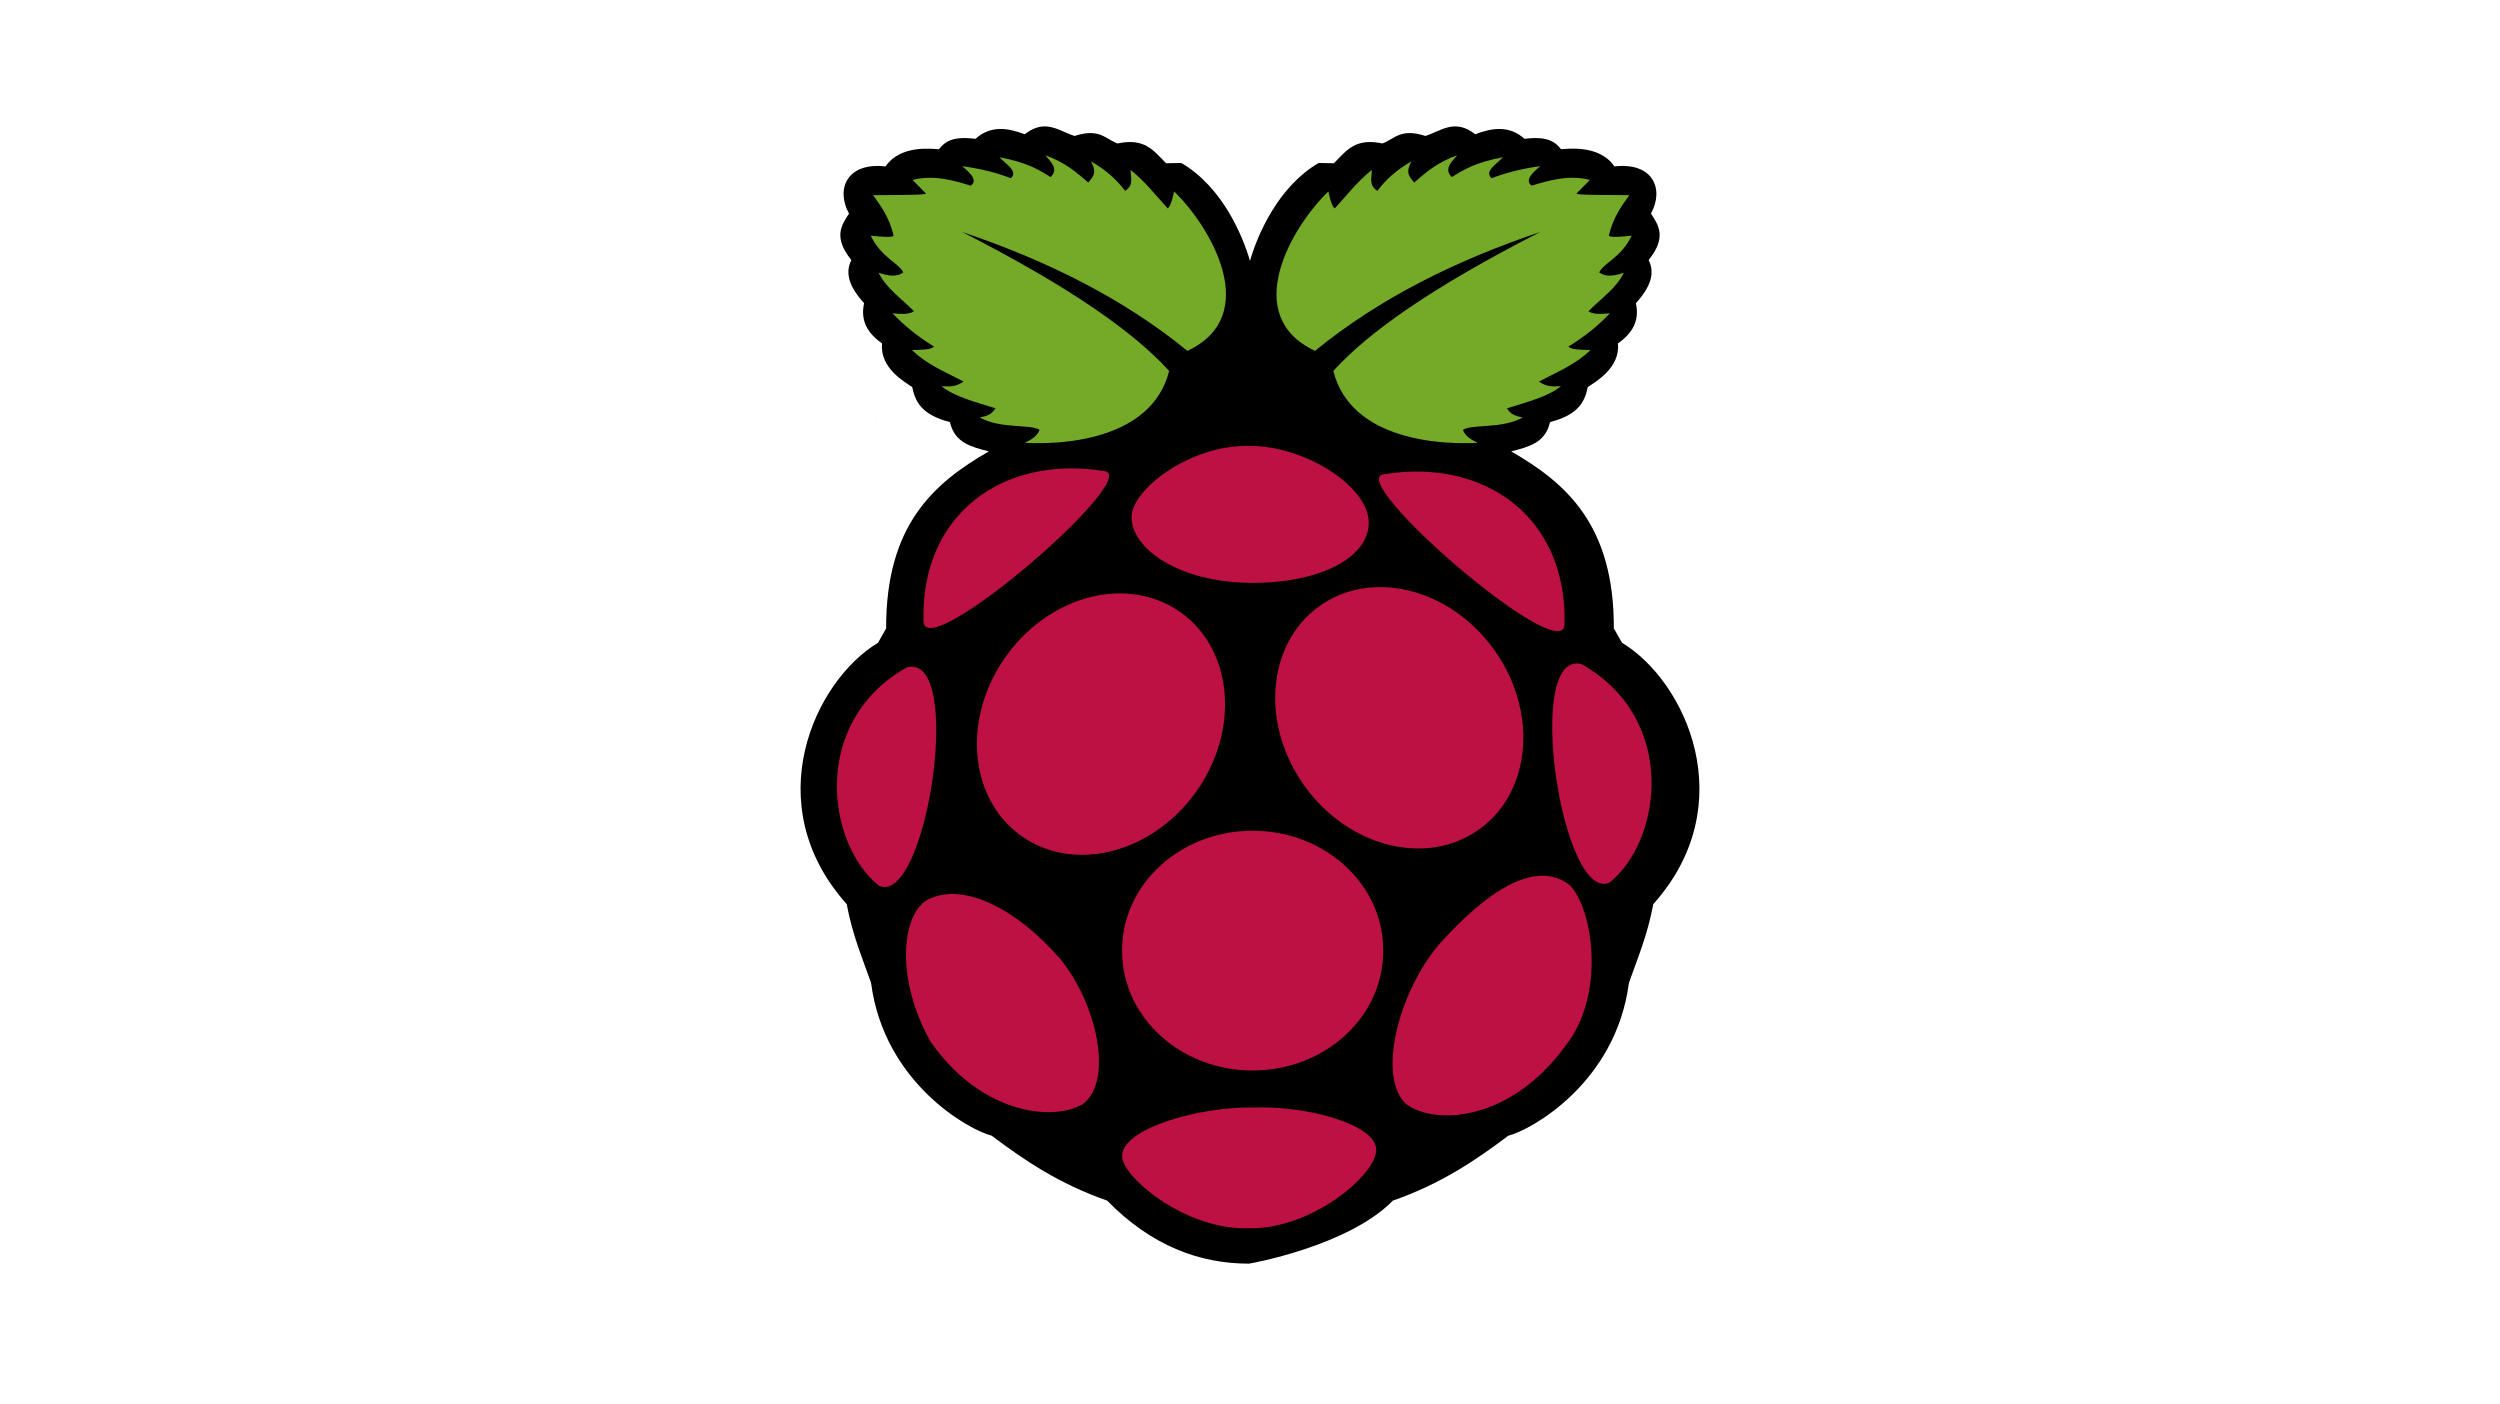 <svg width="178" height="100" viewBox="0 0 178 100" fill="none" xmlns="http://www.w3.org/2000/svg">
<rect width="178" height="100" fill="white"/>
<g clip-path="url(#clip0_272_748)">
<path d="M74.325 9.001C73.911 9.014 73.466 9.165 72.961 9.56C71.725 9.087 70.525 8.923 69.453 9.885C67.797 9.672 67.26 10.111 66.852 10.624C66.488 10.617 64.132 10.254 63.051 11.851C60.336 11.533 59.477 13.433 60.45 15.206C59.895 16.056 59.321 16.897 60.617 18.519C60.159 19.422 60.443 20.401 61.524 21.587C61.239 22.857 61.8 23.753 62.805 24.451C62.617 26.188 64.413 27.199 64.95 27.558C65.156 28.571 65.585 29.526 67.637 30.054C67.975 31.563 69.208 31.824 70.403 32.14C66.456 34.413 63.071 37.404 63.094 44.741L62.516 45.763C57.99 48.489 53.919 57.253 60.286 64.376C60.702 66.606 61.399 68.207 62.02 69.979C62.949 77.122 69.011 80.466 70.61 80.862C72.953 82.63 75.448 84.307 78.825 85.482C82.007 88.735 85.456 89.974 88.923 89.972C88.974 89.972 95.993 88.735 99.176 85.482C102.552 84.307 105.048 82.63 107.391 80.862C108.989 80.466 115.051 77.122 115.98 69.979C116.601 68.207 117.298 66.606 117.714 64.376C124.081 57.252 120.009 48.489 115.484 45.762L114.905 44.74C114.928 37.403 111.543 34.413 107.597 32.139C108.791 31.823 110.024 31.562 110.362 30.053C112.414 29.525 112.844 28.57 113.049 27.558C113.586 27.198 115.382 26.187 115.194 24.45C116.199 23.752 116.76 22.856 116.475 21.586C117.556 20.401 117.84 19.421 117.382 18.517C118.679 16.896 118.103 16.056 117.549 15.206C118.521 13.433 117.663 11.532 114.947 11.851C113.867 10.253 111.511 10.616 111.146 10.623C110.739 10.111 110.201 9.672 108.545 9.885C107.473 8.923 106.274 9.087 105.037 9.559C103.569 8.411 102.597 9.332 101.487 9.68C99.709 9.104 99.302 9.892 98.429 10.214C96.49 9.808 95.901 10.691 94.972 11.624L93.89 11.603C90.966 13.31 89.513 16.787 88.998 18.575C88.483 16.787 87.033 13.31 84.109 11.603L83.028 11.624C82.097 10.691 81.508 9.808 79.569 10.214C78.695 9.892 78.29 9.104 76.51 9.68C75.782 9.451 75.112 8.977 74.323 9.001L54.25 43.923" fill="black"/>
<path d="M68.502 16.514C76.261 20.477 80.772 23.683 83.243 26.413C81.978 31.439 75.376 31.668 72.962 31.527C73.456 31.299 73.868 31.026 74.015 30.607C73.409 30.18 71.261 30.561 69.762 29.727C70.338 29.609 70.607 29.494 70.876 29.072C69.46 28.625 67.934 28.239 67.037 27.497C67.521 27.503 67.973 27.605 68.606 27.17C67.337 26.493 65.983 25.956 64.931 24.92C65.587 24.904 66.294 24.914 66.5 24.675C65.338 23.962 64.359 23.169 63.547 22.302C64.466 22.412 64.853 22.318 65.075 22.159C64.197 21.268 63.086 20.516 62.556 19.418C63.238 19.651 63.862 19.74 64.311 19.398C64.013 18.731 62.735 18.338 61.999 16.78C62.717 16.849 63.478 16.935 63.63 16.78C63.297 15.435 62.725 14.679 62.165 13.896C63.701 13.874 66.028 13.902 65.922 13.774L64.973 12.812C66.473 12.412 68.008 12.876 69.123 13.221C69.623 12.83 69.114 12.335 68.503 11.831C69.778 11.999 70.93 12.289 71.972 12.689C72.528 12.192 71.61 11.694 71.166 11.196C73.136 11.566 73.971 12.087 74.8 12.608C75.401 12.036 74.834 11.551 74.428 11.053C75.913 11.598 76.678 12.302 77.484 12.996C77.757 12.631 78.177 12.364 77.669 11.483C78.724 12.085 79.518 12.794 80.106 13.589C80.758 13.178 80.495 12.615 80.498 12.096C81.594 12.979 82.29 13.919 83.141 14.837C83.312 14.713 83.462 14.294 83.595 13.63C86.209 16.143 89.903 22.473 84.544 24.982C79.984 21.256 74.537 18.547 68.501 16.515L68.502 16.514ZM109.672 16.514C101.914 20.477 97.403 23.682 94.932 26.413C96.198 31.439 102.799 31.668 105.213 31.527C104.719 31.299 104.307 31.026 104.161 30.607C104.766 30.18 106.914 30.561 108.413 29.727C107.837 29.609 107.568 29.494 107.299 29.072C108.715 28.625 110.241 28.239 111.139 27.497C110.654 27.503 110.202 27.605 109.57 27.17C110.839 26.493 112.193 25.956 113.245 24.92C112.588 24.904 111.881 24.914 111.676 24.675C112.837 23.962 113.817 23.169 114.628 22.302C113.71 22.412 113.322 22.318 113.1 22.159C113.978 21.268 115.089 20.516 115.619 19.418C114.937 19.651 114.313 19.74 113.864 19.398C114.162 18.731 115.44 18.338 116.176 16.78C115.459 16.849 114.697 16.935 114.545 16.78C114.879 15.435 115.45 14.679 116.011 13.896C114.475 13.873 112.148 13.902 112.253 13.773L113.203 12.812C111.703 12.412 110.168 12.876 109.053 13.221C108.553 12.83 109.062 12.335 109.673 11.83C108.398 11.998 107.246 12.289 106.204 12.689C105.648 12.191 106.566 11.694 107.01 11.196C105.04 11.566 104.205 12.086 103.376 12.607C102.774 12.036 103.342 11.55 103.748 11.053C102.262 11.598 101.497 12.301 100.692 12.996C100.419 12.631 99.998 12.363 100.506 11.482C99.452 12.084 98.657 12.794 98.07 13.589C97.418 13.177 97.681 12.614 97.678 12.096C96.582 12.979 95.886 13.919 95.035 14.837C94.864 14.713 94.713 14.293 94.581 13.63C91.966 16.143 88.272 22.472 93.631 24.982C98.189 21.254 103.636 18.546 109.673 16.514H109.672Z" fill="#75A928"/>
<path d="M98.483 67.684C98.51 72.374 94.371 76.195 89.238 76.219C84.105 76.244 79.922 72.463 79.895 67.773C79.895 67.744 79.895 67.714 79.895 67.684C79.868 62.995 84.007 59.173 89.14 59.149C94.273 59.124 98.456 62.905 98.483 67.595V67.684ZM83.812 43.429C87.663 45.929 88.357 51.595 85.362 56.084C82.367 60.574 76.818 62.187 72.967 59.688C69.116 57.188 68.422 51.522 71.416 47.032C74.411 42.542 79.961 40.929 83.812 43.429ZM94.206 42.976C90.355 45.476 89.66 51.142 92.655 55.632C95.65 60.121 101.199 61.735 105.05 59.235C108.901 56.735 109.596 51.069 106.601 46.58C103.606 42.09 98.057 40.477 94.206 42.976ZM64.564 47.516C68.722 46.411 65.968 64.557 62.585 63.068C58.864 60.103 57.666 51.419 64.564 47.516ZM112.613 47.289C108.455 46.185 111.21 64.332 114.593 62.843C118.314 59.877 119.512 51.192 112.613 47.289ZM98.487 33.777C105.662 32.576 111.632 36.8 111.391 44.508C111.155 47.464 95.843 34.217 98.487 33.777ZM78.662 33.55C71.486 32.35 65.516 36.574 65.757 44.282C65.993 47.237 81.305 33.991 78.662 33.55ZM88.969 31.753C84.686 31.642 80.576 34.901 80.566 36.792C80.554 39.089 83.952 41.441 88.998 41.501C94.15 41.537 97.438 39.618 97.455 37.248C97.474 34.562 92.769 31.711 88.969 31.753ZM89.23 78.857C92.964 78.696 97.974 80.048 97.984 81.843C98.046 83.586 93.44 87.524 88.983 87.448C84.366 87.645 79.839 83.701 79.899 82.334C79.829 80.33 85.519 78.765 89.23 78.857ZM75.439 68.22C78.097 71.393 79.309 76.968 77.091 78.611C74.992 79.865 69.895 79.349 66.273 74.193C63.83 69.866 64.144 65.464 65.86 64.17C68.425 62.622 72.388 64.713 75.439 68.22H75.439ZM102.489 67.215C99.613 70.552 98.011 76.64 100.109 78.6C102.116 80.124 107.501 79.91 111.479 74.442C114.368 70.769 113.4 64.635 111.75 63.006C109.299 61.128 105.78 63.532 102.489 67.213V67.215Z" fill="#BC1142"/>
</g>
<defs>
<clipPath id="clip0_272_748">
<rect width="64" height="81" fill="white" transform="translate(57 9)"/>
</clipPath>
</defs>
</svg>
